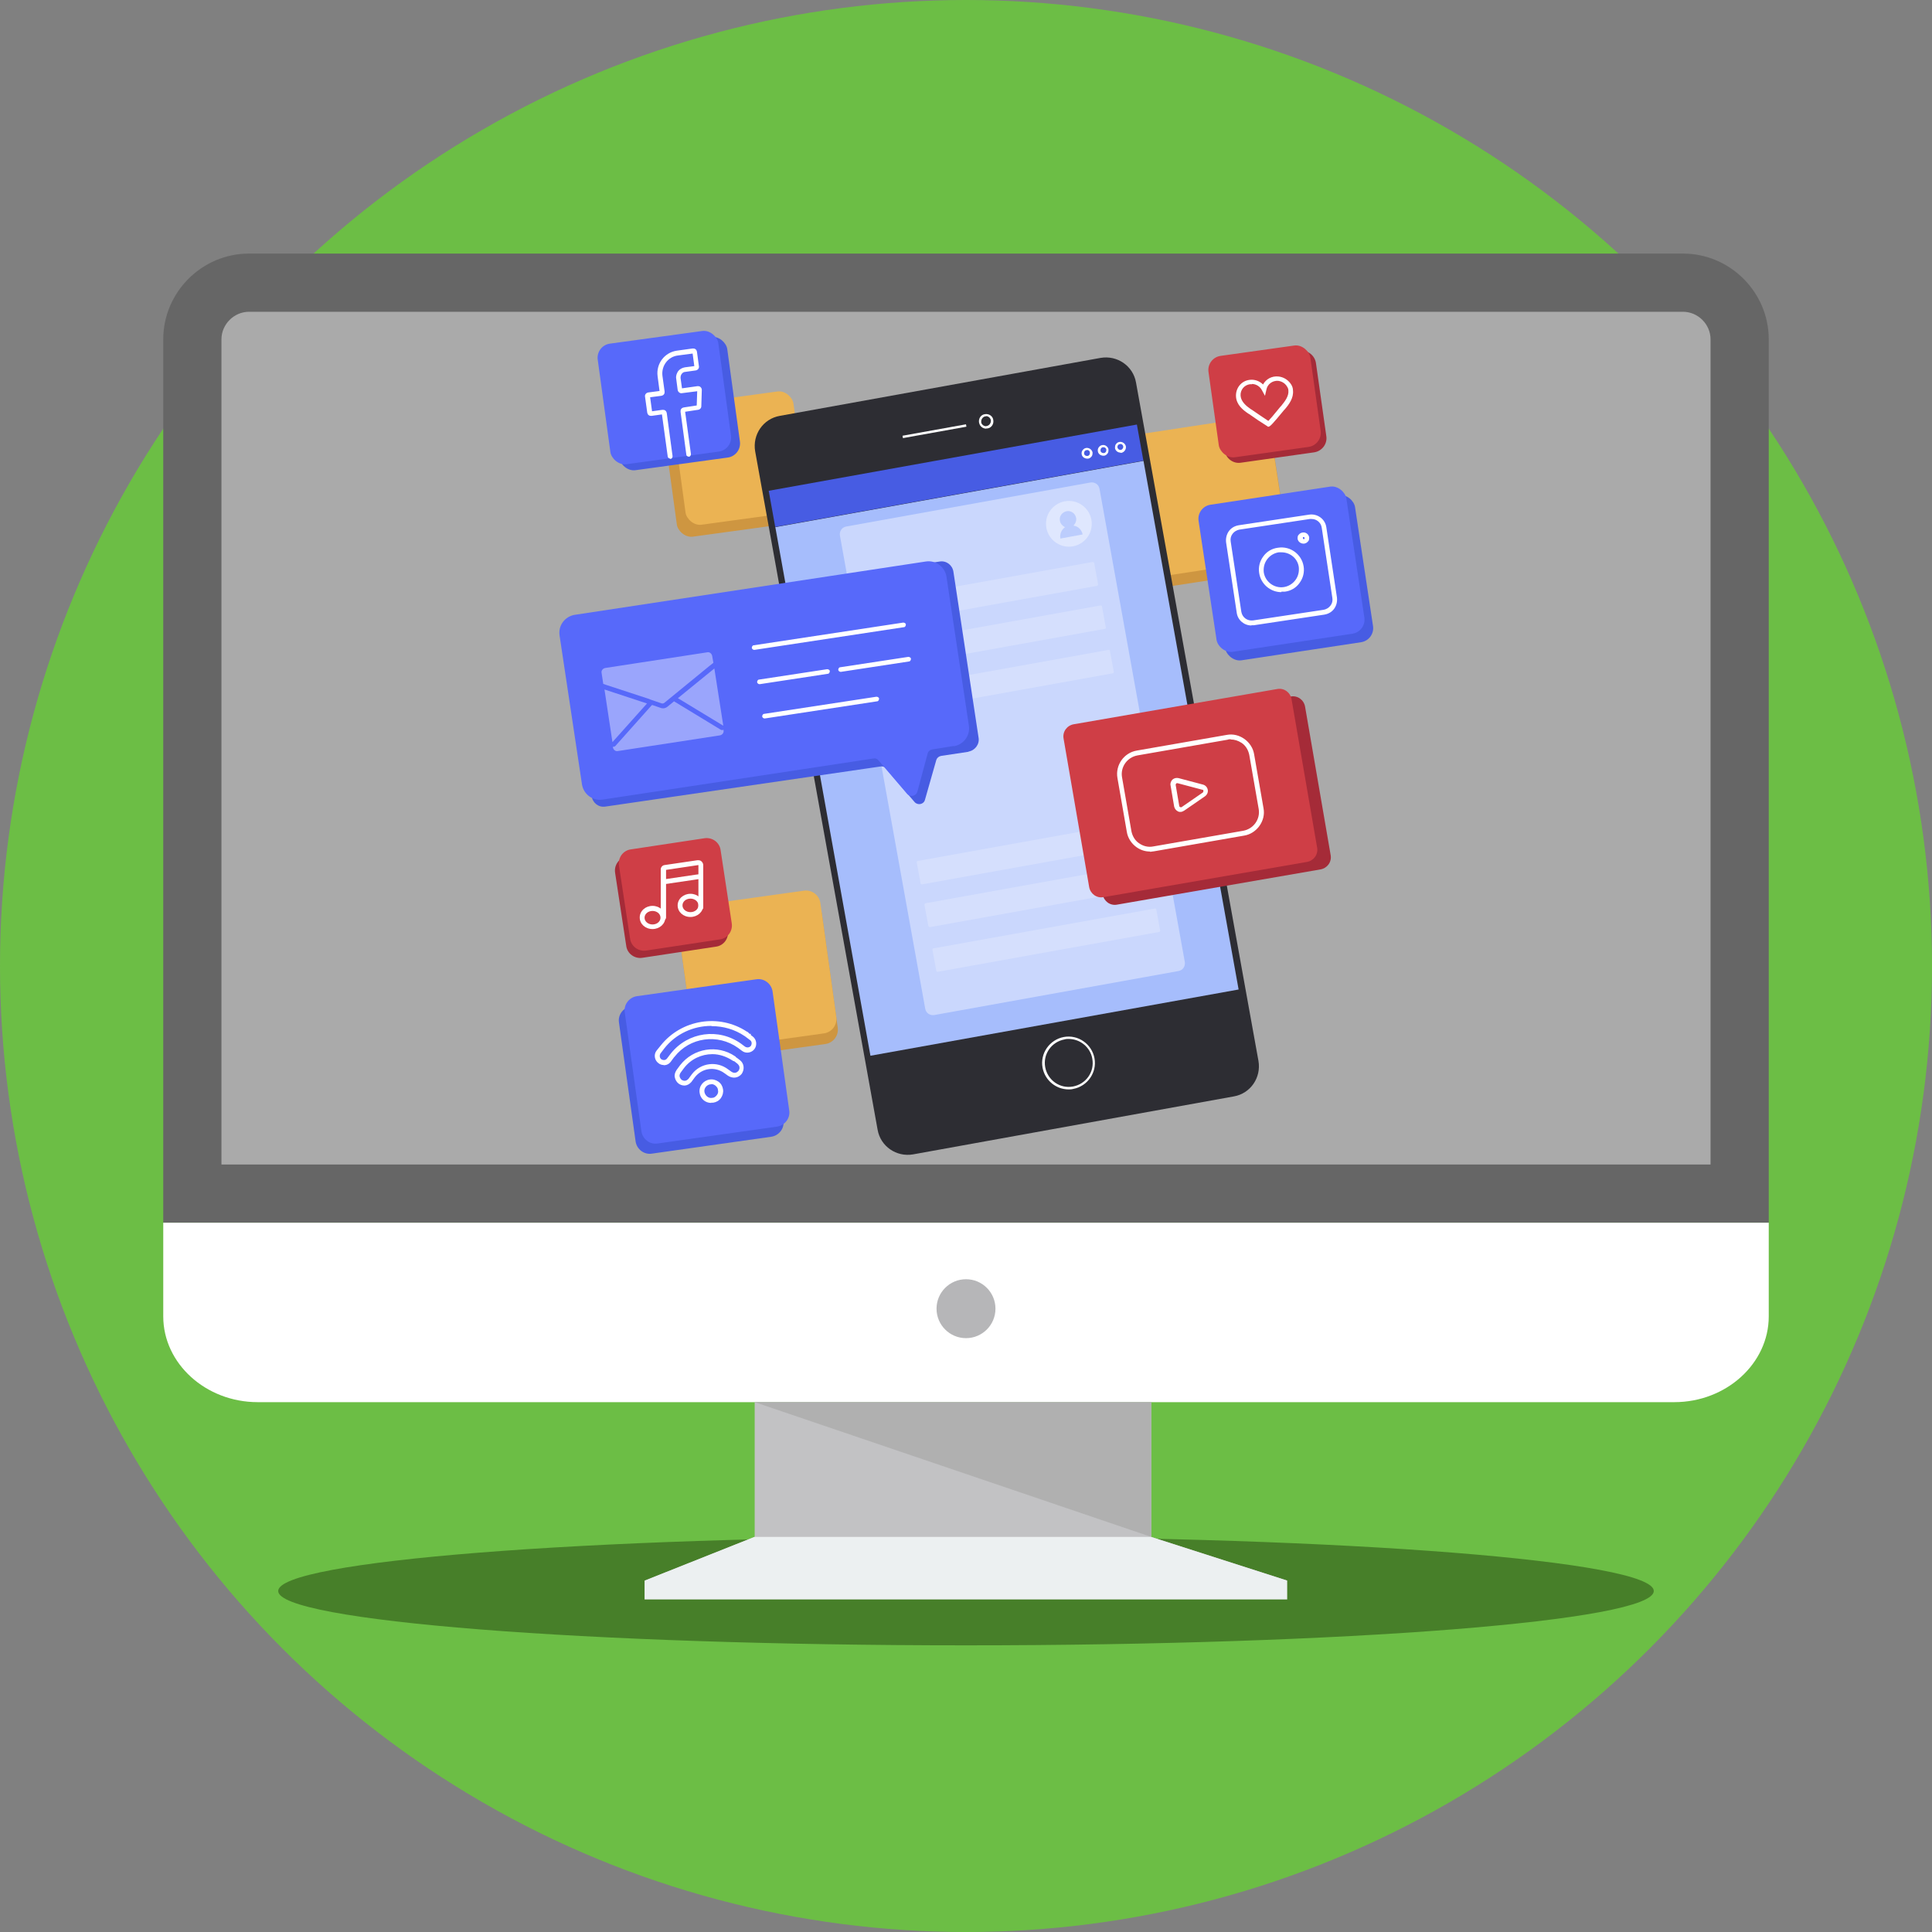 <?xml version="1.0" encoding="UTF-8"?>
<svg id="Layer_1" xmlns="http://www.w3.org/2000/svg" version="1.1" viewBox="0 0 800 800">
  <rect x="0" y="0" width="800" height="800" fill="#808080" stroke="none"/>
  <!-- Generator: Adobe Illustrator 29.1.0, SVG Export Plug-In . SVG Version: 2.1.0 Build 142)  -->
  <defs>
    <style>
      .st0 {
        fill: #cf3e46;
      }

      .st1 {
        fill: #c2c2c4;
      }

      .st2 {
        fill: #2d2d33;
      }

      .st3 {
        fill: #475ce3;
      }

      .st4 {
        fill: #ebb353;
      }

      .st5 {
        fill: #5769fa;
      }

      .st6 {
        opacity: .6;
      }

      .st6, .st7 {
        fill: #a6bdfc;
      }

      .st6, .st8, .st9 {
        isolation: isolate;
      }

      .st10 {
        fill: #ce9641;
      }

      .st11, .st8, .st9 {
        fill: #fff;
      }

      .st12 {
        fill: #6cbe45;
      }

      .st13, .st8 {
        opacity: .4;
      }

      .st14 {
        fill: #b0b0b0;
      }

      .st15 {
        fill: #666;
      }

      .st16 {
        fill: #b6b6b8;
      }

      .st17 {
        fill: #ecf0f1;
      }

      .st18 {
        fill: #a52b38;
      }

      .st19 {
        fill: #477f29;
      }

      .st9 {
        opacity: .2;
      }

      .st20 {
        fill: #aaa;
      }
    </style>
  </defs>
  <g>
    <circle class="st12" cx="400" cy="400" r="400"/>
    <path class="st19" d="M400,636.3c157.3,0,284.8,10.1,284.8,22.5s-127.5,22.5-284.8,22.5-284.8-10.1-284.8-22.5,127.5-22.5,284.8-22.5Z"/>
  </g>
  <path class="st15" d="M103.1,105h593.8c19.5,0,35.5,16,35.5,35.5v365.8H67.6V140.5c0-19.5,16-35.5,35.5-35.5h0Z"/>
  <path class="st20" d="M91.7,482.2h616.6V140.5c0-6.2-5.2-11.4-11.4-11.4H103.1c-6.2,0-11.4,5.2-11.4,11.4v341.7h0Z"/>
  <path class="st11" d="M732.4,506.3v38.8c0,19.5-17.6,35.5-39.1,35.5H106.7c-21.5,0-39.1-16-39.1-35.5v-38.8h664.8Z"/>
  <circle class="st16" cx="400" cy="541.9" r="12.2"/>
  <path class="st1" d="M476.7,636.4l56.4,18.1h-266.1l45.5-18.1v-55.8h164.2v55.8Z"/>
  <path class="st14" d="M476.7,636.4l-164.2-55.8h164.2v55.8Z"/>
  <path class="st17" d="M312.4,636.4h164.2l56.4,18.1v7.8h-266.1v-7.8l45.5-18.1h0Z"/>
  <g>
    <g>
      <g>
        <g>
          <rect class="st10" x="470.9" y="180.3" width="59.7" height="59.6" rx="5.9" ry="5.9" transform="translate(-26 78.2) rotate(-8.7)"/>
          <path class="st4" d="M471.9,179.8l47.3-7.2c3.2-.5,6.3,1.7,6.7,5l7.2,47.2c.5,3.2-1.7,6.3-5,6.7l-47.3,7.2c-3.2.5-6.3-1.7-6.7-5l-7.2-47.2c-.5-3.2,1.7-6.3,5-6.7Z"/>
        </g>
        <g>
          <rect class="st3" x="503.3" y="208.4" width="61.9" height="61.6" rx="5.9" ry="5.9" transform="translate(-29.8 82.6) rotate(-8.6)"/>
          <rect class="st5" x="499.7" y="204.9" width="61.9" height="61.6" rx="5.9" ry="5.9" transform="translate(-29.3 82) rotate(-8.6)"/>
          <g>
            <path class="st11" d="M518.2,259c-3,0-5.7-2.2-6.1-5.3l-4.4-29.1c-.2-1.7.2-3.3,1.1-4.6,1-1.4,2.4-2.2,4.1-2.5l29.2-4.4c3.4-.5,6.6,1.8,7.1,5.2l4.4,29.1c.2,1.7-.2,3.3-1.1,4.6-1,1.4-2.4,2.2-4.1,2.5l-29.2,4.4h-1ZM543,214.9h-.6l-29.2,4.4c-1.1.2-2.1.8-2.8,1.7-.7.9-1,2-.8,3.2l4.4,29.1c.4,2.4,2.5,3.9,4.9,3.6l29.2-4.4c1.1-.2,2.1-.8,2.8-1.7.7-.9,1-2,.8-3.2l-4.4-29.1c-.3-2.1-2.1-3.6-4.2-3.6h0Z"/>
            <path class="st11" d="M530.6,245.2c-4.5,0-8.5-3.3-9.2-7.9-.4-2.4.2-4.9,1.7-6.9,1.4-2,3.6-3.3,6.1-3.6,5.1-.8,9.8,2.7,10.6,7.7h0c.4,2.4-.2,4.9-1.7,6.9-1.4,2-3.6,3.3-6.1,3.6-.5,0-.9,0-1.4,0h0ZM530.6,228.7c-.4,0-.8,0-1.1,0-1.9.3-3.6,1.3-4.8,2.9s-1.6,3.5-1.4,5.4c.6,3.9,4.3,6.7,8.3,6.1,1.9-.3,3.6-1.3,4.8-2.9s1.6-3.5,1.4-5.4h0c-.5-3.6-3.6-6.1-7.2-6.1Z"/>
            <path class="st11" d="M539.7,225.1c-1.1,0-2.2-.8-2.4-2,0-.6,0-1.3.5-1.7.4-.5.9-.8,1.6-.9,1.3-.2,2.5.7,2.7,2h0c0,.6,0,1.3-.5,1.7-.4.5-.9.8-1.6.9h-.4ZM539.7,222.4h0c-.2,0-.2,0-.2.2,0,0,0,.2,0,.3,0,.2.2.4.5.3.2,0,.2,0,.2-.2,0,0,0-.2,0-.3,0-.2-.2-.3-.4-.3h0Z"/>
          </g>
        </g>
        <g>
          <path class="st18" d="M507.8,149.6l30.4-4.3c3.2-.5,6.2,1.8,6.7,5l4.3,30.3c.5,3.2-1.8,6.2-5,6.7l-30.4,4.3c-3.2.5-6.2-1.8-6.7-5l-4.3-30.3c-.5-3.2,1.8-6.2,5-6.7Z"/>
          <rect class="st0" x="502.3" y="145" width="42.6" height="42.4" rx="5.9" ry="5.9" transform="translate(-18 74.5) rotate(-8)"/>
          <path class="st11" d="M525.3,176.7c-.2,0-.4,0-.5-.2-2.6-1.6-5.1-3.3-7.5-5l-.5-.3c-2.2-1.5-4.8-3.6-5-7-.2-3.5,2.2-6.5,5.6-6.9,2.1-.3,4.2.5,5.6,1.9,1.2-2.2,3.6-3.6,6.4-3.3,1.9.2,3.7,1.2,4.9,2.8.7.9,1.1,1.9,1.1,3,.3,3.1-1.6,5.7-3.4,7.8l-.3.3c-4.7,5.7-5.8,6.9-6.5,6.9h0ZM518.2,159.1h-.6c-2.4.3-4.1,2.4-3.9,4.8.2,2.4,2.3,4.2,4.2,5.5l.5.3c2.2,1.5,4.5,3.1,6.8,4.6.6-.6,2-2.2,5-5.9l.3-.3c1.6-2,3.2-4,3-6.4h0c0-.8-.4-1.4-.8-2-.8-1.1-2-1.8-3.4-2-2.4-.2-4.5,1.4-4.9,3.6l-.6,2.6-1.3-2.4c-.8-1.5-2.4-2.5-4.1-2.5l-.2.2Z"/>
        </g>
      </g>
      <g>
        <rect class="st10" x="277.4" y="169.4" width="50.4" height="50.4" rx="5.9" ry="5.9" transform="translate(-23.6 42.9) rotate(-7.8)"/>
        <rect class="st4" x="281" y="164.5" width="50.4" height="50.4" rx="5.9" ry="5.9" transform="translate(-22.9 43.3) rotate(-7.8)"/>
        <rect class="st3" x="253.6" y="141.9" width="50.4" height="50.4" rx="5.9" ry="5.9" transform="translate(-20.1 39.4) rotate(-7.8)"/>
        <rect class="st5" x="249.9" y="139.4" width="50.4" height="50.4" rx="5.9" ry="5.9" transform="translate(-19.8 38.9) rotate(-7.8)"/>
        <path class="st11" d="M277.5,189.9c-.5,0-.9-.4-1-.8l-2.4-17.5-4.3.6c-.5,0-.8,0-1.2-.3-.3-.2-.5-.6-.6-1.1l-.9-6.5c-.2-.9.5-1.7,1.4-1.8l4.6-.6-.8-6.1c-.7-5.2,2.9-9.9,8-10.6l6.5-.9c.5,0,.8,0,1.2.3.3.2.5.6.6,1.1l.8,5.9c.2.9-.5,1.7-1.4,1.8l-4.3.6c-.6,0-1.1.4-1.4.8-.4.5-.5,1.1-.5,1.7l.6,4.3,6.4-.9c.5,0,.9,0,1.3.4s.5.8.5,1.2l-.2,6.7c0,.8-.6,1.4-1.4,1.5l-5.3.8,2.4,17.5c0,.5-.3,1.1-.8,1.1-.5,0-1.1-.3-1.1-.8l-2.4-17.8c0-.5,0-.8.3-1.2.2-.3.6-.5,1.1-.6l5.3-.8.2-5.9-6.3.8c-.8.2-1.7-.5-1.8-1.4l-.6-4.6c-.2-1.1.2-2.2.8-3.1.7-.9,1.7-1.4,2.8-1.6l3.9-.5-.7-5.2-6.1.8c-4.1.5-6.9,4.3-6.4,8.4l.9,6.5c0,.5,0,.8-.3,1.2-.2.3-.6.5-1.1.6l-4.6.6.8,5.8,4.3-.6c.5,0,.8,0,1.2.3.3.2.5.6.6,1.1l2.4,17.8c0,.5-.3,1.1-.8,1.1h-.3Z"/>
      </g>
    </g>
    <g>
      <g>
        <g>
          <path class="st2" d="M510.9,454l-132.8,24c-6.9,1.2-13.5-3.3-14.7-10.2l-50.7-280.9c-1.2-6.9,3.3-13.5,10.2-14.7l132.8-24c6.9-1.2,13.5,3.3,14.7,10.2l50.7,280.9c1.2,6.9-3.3,13.5-10.2,14.7Z"/>
          <g>
            <rect class="st11" x="373.6" y="178" width="26.7" height="1" transform="translate(-25.5 71.4) rotate(-10.2)"/>
            <path class="st11" d="M408.4,177.5c-.6,0-1.2-.2-1.7-.5-.7-.5-1.1-1.1-1.3-2-.3-1.7.8-3.3,2.4-3.5,1.7-.3,3.3.8,3.5,2.4.3,1.7-.8,3.3-2.4,3.5h-.5,0ZM408.4,172.4h-.4c-1.1.2-1.8,1.3-1.7,2.4,0,.5.4,1,.8,1.3.5.3,1,.5,1.5.3,1.1-.2,1.8-1.3,1.7-2.4-.2-1-1.1-1.7-2-1.7h0Z"/>
            <path class="st11" d="M442.5,451.1c-5.2,0-9.8-3.7-10.8-9-1.1-5.9,2.9-11.6,8.8-12.7,5.9-1.1,11.6,2.9,12.7,8.8h0c1.1,5.9-2.9,11.6-8.8,12.7-.7.2-1.3.2-2,.2h0ZM442.5,430.2c-.6,0-1.1,0-1.7.2-5.4,1-9,6.1-8,11.5,1,5.4,6.1,9,11.5,8,5.4-1,9-6.1,8-11.5h0c-.8-4.8-5.1-8.2-9.8-8.2h0Z"/>
          </g>
        </g>
        <rect class="st7" x="339.5" y="202.8" width="154.9" height="222.4" transform="translate(-49 78.8) rotate(-10.2)"/>
        <g>
          <rect class="st3" x="318.4" y="189.4" width="154.9" height="15.2" transform="translate(-28.6 73.2) rotate(-10.2)"/>
          <g>
            <path class="st11" d="M450.1,189.9c-.5,0-.9-.2-1.3-.4-.5-.4-.8-.8-.9-1.4s0-1.2.4-1.7c.4-.5.8-.8,1.4-.9,1.2-.2,2.4.6,2.7,1.8,0,.6,0,1.2-.4,1.7-.4.5-.8.8-1.4.9h-.5ZM450.1,186.4h-.2c-.3,0-.6.2-.8.5-.2.3-.2.6-.2.9s.2.6.5.8c.3.2.6.2.9.2s.6-.2.8-.5c.2-.3.2-.6.2-.9h0c0-.6-.6-1.1-1.2-1.1h0Z"/>
            <path class="st11" d="M456.8,188.7c-.5,0-.9-.2-1.3-.4-.5-.4-.8-.8-.9-1.4s0-1.2.4-1.7c.4-.5.8-.8,1.4-.9s1.2,0,1.7.4c.5.4.8.8.9,1.4h0c0,.6,0,1.2-.4,1.7-.4.5-.8.8-1.4.9h-.4ZM456.9,185.2h-.2c-.3,0-.6.2-.8.5-.2.3-.2.6-.2.9s.2.6.5.8c.3.2.6.2.9.2s.6-.2.8-.5c.2-.3.2-.6.2-.9h0c0-.3-.2-.6-.5-.8-.2-.2-.5-.2-.7-.2h0Z"/>
            <path class="st11" d="M463.9,187.4c-1.1,0-2-.8-2.2-1.8,0-.6,0-1.2.4-1.7.4-.5.8-.8,1.4-.9,1.2-.2,2.4.6,2.7,1.8h0c.2,1.2-.6,2.4-1.8,2.7h-.5ZM463.9,183.9h-.2c-.3,0-.6.2-.8.5-.2.3-.2.6-.2.9.2.7.8,1.1,1.4,1s1.1-.8,1-1.4c0-.6-.6-1.1-1.2-1.1h0Z"/>
          </g>
        </g>
      </g>
      <g>
        <path class="st8" d="M487.9,402.1l-101,18.2c-1.8.3-3.5-.8-3.8-2.7l-35.3-195.8c-.3-1.8.8-3.5,2.7-3.8l101-18.2c1.8-.3,3.5.8,3.8,2.7l35.3,195.8c.3,1.8-.8,3.5-2.7,3.8Z"/>
        <path class="st9" d="M454.2,242.6l-91.7,16.5c-.3,0-.6-.2-.7-.5l-1.6-8.7c0-.3.2-.6.5-.7l91.7-16.5c.3,0,.6.2.7.5l1.6,8.7c0,.3-.2.6-.5.7Z"/>
        <path class="st9" d="M364,267.2l91.7-16.5c.3,0,.6.1.6.4l1.6,8.7c0,.3-.1.6-.4.6l-91.7,16.5c-.3,0-.6-.1-.6-.4l-1.6-8.7c0-.3.1-.6.4-.6h0Z"/>
        <path class="st9" d="M367.3,285.6l91.7-16.5c.3,0,.6.1.6.4l1.6,8.7c0,.3-.1.6-.4.6l-91.7,16.5c-.3,0-.6-.1-.6-.4l-1.6-8.7c0-.3.1-.6.4-.6Z"/>
        <path class="st9" d="M380,356.5l91.7-16.5c.3,0,.6.1.6.4l1.6,8.7c0,.3-.1.6-.4.6l-91.7,16.5c-.3,0-.6-.1-.6-.4l-1.6-8.7c0-.3.1-.6.4-.6h0Z"/>
        <path class="st9" d="M476.8,367.4l-91.7,16.5c-.3,0-.6-.2-.7-.5l-1.6-8.7c0-.3.2-.6.5-.7l91.7-16.5c.3,0,.6.2.7.5l1.6,8.7c0,.3-.2.6-.5.7Z"/>
        <path class="st9" d="M386.5,392.7l91.7-16.5c.3,0,.6.1.6.4l1.6,8.7c0,.3-.1.6-.4.6l-91.7,16.5c-.3,0-.6-.1-.6-.4l-1.6-8.7c0-.3.1-.6.4-.6Z"/>
        <g>
          <path class="st8" d="M451.9,215.1c1,5.2-2.4,10.1-7.5,11.1s-10.1-2.4-11.1-7.5c-1-5.2,2.4-10.1,7.5-11.1,5.2-1,10.1,2.4,11.1,7.5Z"/>
          <path class="st6" d="M444.6,217.5c.8-.8,1.2-2,1-3.1-.4-1.9-2.2-3.1-4-2.7-1.9.4-3.1,2.2-2.7,4,.2,1.2,1.1,2.1,2.1,2.6-1.4,1-2.3,2.8-1.9,4.7,0,0,9.2-1.7,9.2-1.7-.4-1.9-1.8-3.3-3.5-3.6h-.2Z"/>
        </g>
      </g>
    </g>
    <g>
      <g>
        <g>
          <path class="st10" d="M286.2,379.8l47.4-6.6c3.2-.4,6.2,1.8,6.7,5.1l6.6,47.3c.4,3.2-1.8,6.2-5.1,6.7l-47.4,6.6c-3.2.4-6.2-1.8-6.7-5.1l-6.6-47.3c-.4-3.2,1.8-6.2,5.1-6.7Z"/>
          <path class="st4" d="M285.6,375.4l47.4-6.6c3.2-.4,6.2,1.8,6.7,5.1l6.6,47.3c.4,3.2-1.8,6.2-5.1,6.7l-47.4,6.6c-3.2.4-6.2-1.8-6.7-5.1l-6.6-47.3c-.4-3.2,1.8-6.2,5.1-6.7Z"/>
        </g>
        <g>
          <path class="st3" d="M261.3,416.7l49.5-7c3.2-.5,6.2,1.8,6.7,5l6.9,49.3c.5,3.2-1.8,6.2-5,6.7l-49.5,7c-3.2.5-6.2-1.8-6.7-5l-6.9-49.3c-.5-3.2,1.8-6.2,5-6.7Z"/>
          <path class="st5" d="M263.7,412.5l49.5-7c3.2-.5,6.2,1.8,6.7,5l6.9,49.3c.5,3.2-1.8,6.2-5,6.7l-49.5,7c-3.2.5-6.2-1.8-6.7-5l-6.9-49.3c-.5-3.2,1.8-6.2,5-6.7Z"/>
          <g>
            <path class="st11" d="M294.5,456.7c-2.4,0-4.5-1.7-4.8-4.2-.4-2.7,1.5-5.1,4.2-5.5,1.3-.2,2.6.2,3.6.9,1.1.8,1.7,1.9,1.9,3.2.2,1.3-.2,2.6-.9,3.6-.8,1.1-1.9,1.7-3.2,1.9h-.8ZM294.5,449h-.4c-1.5.2-2.7,1.7-2.4,3.2s1.7,2.7,3.2,2.4c.8,0,1.4-.5,1.9-1.1s.7-1.4.5-2.1h0c0-.8-.5-1.4-1.1-1.9-.5-.4-1.1-.6-1.7-.6h0Z"/>
            <g>
              <path class="st11" d="M283.4,449.5c-.9,0-1.7-.3-2.4-.8-.8-.6-1.4-1.6-1.6-2.7s.2-2.1.8-3l1.4-1.9c5.5-7.1,15.5-8.7,22.8-3.7,0,0,.2,0,.2.2l.2.2c0,0,.2.2.3.2l1.3,1c.8.6,1.4,1.6,1.5,2.7s-.2,2.1-.8,3c-.7.8-1.6,1.4-2.7,1.5s-2.1-.2-3-.8l-1.4-1c-3.9-2.9-9.3-2.2-12.3,1.7l-1.4,1.9c-.7.8-1.6,1.4-2.7,1.5h-.5,0ZM295,436.5c-4.5,0-8.9,2-11.8,5.8l-1.4,1.9c-.3.5-.5,1-.4,1.5s.4,1,.8,1.4c.5.3,1,.5,1.5.4.5,0,1-.4,1.4-.8l1.4-1.9c3.6-4.7,10.3-5.6,15-2l1.4,1c.5.3,1,.5,1.5.4.5,0,1-.4,1.4-.8.3-.5.5-1,.4-1.5,0-.5-.4-1-.8-1.4l-1.4-1.1s0,0-.2,0l-.4-.2c-2.6-1.7-5.5-2.7-8.4-2.7h0ZM303.5,439.2h0Z"/>
              <path class="st11" d="M274.9,441c-.8,0-1.6-.2-2.3-.8-1.6-1.2-2-3.6-.7-5.2l1.7-2.1c8.6-10.8,24.2-13.3,35.7-5.7.2,0,.4.2.6.4l.5.5h.5v.5c0,0,.8.6.8.6,1.6,1.2,1.9,3.6.7,5.2-1.2,1.6-3.6,2-5.2.7l-1.6-1.2c-8.4-6-20-4.4-26.3,3.7l-.2.2-1.4,1.9c-.8,1-1.8,1.4-3,1.4h0ZM294.5,424.8c-7.4,0-14.7,3.3-19.4,9.3l-1.6,2.1c-.5.8-.4,1.8.3,2.4.8.5,1.8.5,2.4-.3l1.6-2.1c7.1-8.9,19.8-10.7,29.1-4l1.6,1.2c.8.5,1.8.4,2.4-.3.5-.8.5-1.8-.3-2.4l-2-1.5c0,0-.2-.2-.3-.2h0c-4.1-2.8-8.9-4.1-13.6-4.1h0Z"/>
            </g>
          </g>
        </g>
        <g>
          <path class="st18" d="M259.7,354.7l30.4-4.6c3.2-.5,6.3,1.7,6.7,5l4.6,30.2c.5,3.2-1.7,6.3-5,6.7l-30.4,4.6c-3.2.5-6.3-1.7-6.7-5l-4.6-30.2c-.5-3.2,1.7-6.3,5-6.7Z"/>
          <path class="st0" d="M261.3,351.7l30.4-4.6c3.2-.5,6.3,1.7,6.7,5l4.6,30.2c.5,3.2-1.7,6.3-5,6.7l-30.4,4.6c-3.2.5-6.3-1.7-6.7-5l-4.6-30.2c-.5-3.2,1.7-6.3,5-6.7Z"/>
          <g>
            <path class="st11" d="M270.2,384.7c-3,0-5.3-2.1-5.3-4.8s2.4-4.8,5.3-4.8,5.3,2.1,5.3,4.8-2.4,4.8-5.3,4.8ZM270.2,377.2c-1.8,0-3.3,1.2-3.3,2.8s1.5,2.8,3.3,2.8,3.3-1.2,3.3-2.8-1.5-2.8-3.3-2.8Z"/>
            <path class="st11" d="M285.9,379.7c-3,0-5.3-2.1-5.3-4.8s2.4-4.8,5.3-4.8,5.3,2.1,5.3,4.8-2.4,4.8-5.3,4.8ZM285.9,372.1c-1.8,0-3.3,1.2-3.3,2.8s1.5,2.8,3.3,2.8,3.3-1.2,3.3-2.8-1.5-2.8-3.3-2.8Z"/>
            <path class="st11" d="M274.6,380.9c-.5,0-1-.5-1-1v-19.9c0-.9.7-1.7,1.6-1.8l13.6-2c.6,0,1.2,0,1.7.5s.7,1,.7,1.6v17.5c0,.5-.5,1-1,1s-1-.5-1-1v-17.5l-.2-1.1.2,1-13.4,2v19.8c0,.5-.5,1-1,1h0Z"/>
            <rect class="st11" x="274.4" y="363.1" width="15.7" height="2" transform="translate(-50.2 45.1) rotate(-8.4)"/>
          </g>
        </g>
      </g>
      <g>
        <g>
          <path class="st18" d="M546.8,360l-84.3,14.6c-2.8.5-5.4-1.4-5.9-4.2l-10.6-61.5c-.5-2.8,1.4-5.4,4.2-5.9l84.3-14.6c2.8-.5,5.4,1.4,5.9,4.2l10.6,61.5c.5,2.8-1.4,5.4-4.2,5.9Z"/>
          <path class="st0" d="M541.2,356.9l-84.3,14.6c-2.8.5-5.4-1.4-5.9-4.2l-10.6-61.5c-.5-2.8,1.4-5.4,4.2-5.9l84.3-14.6c2.8-.5,5.4,1.4,5.9,4.2l10.6,61.5c.5,2.8-1.4,5.4-4.2,5.9Z"/>
          <path class="st11" d="M476.2,352.6c-2,0-3.9-.6-5.6-1.8-2.1-1.5-3.6-3.8-4-6.3l-3.9-22.4c-.9-5.3,2.7-10.4,8-11.3l37.3-6.5c2.6-.5,5.2.2,7.3,1.7,2.1,1.5,3.6,3.8,4,6.3l3.9,22.4c.5,2.6-.2,5.2-1.7,7.3-1.5,2.1-3.8,3.6-6.3,4l-37.3,6.5c-.5,0-1.1.2-1.7.2h0ZM509.7,306.1c-.5,0-.9,0-1.4.2l-37.3,6.5c-4.3.8-7.1,4.8-6.4,9l3.9,22.4c.4,2,1.5,3.9,3.2,5,1.7,1.2,3.8,1.7,5.8,1.3l37.3-6.5c4.3-.8,7.1-4.8,6.4-9l-3.9-22.4c-.4-2-1.5-3.9-3.2-5-1.4-.9-2.9-1.4-4.5-1.4h0Z"/>
          <path class="st11" d="M488.9,336.2c-.4,0-.7,0-1.1-.2-.8-.4-1.4-1.1-1.6-2l-1.5-8.8c-.2-.9.2-1.8.8-2.4.7-.6,1.6-.8,2.5-.6l10.2,2.7c1,.3,1.7,1.1,1.9,2.1s-.2,2-1.1,2.7l-8.7,6c-.5.3-1,.5-1.5.5h0ZM486.8,324.9l1.5,8.8c0,.3.3.5.4.5,0,0,.4.2.6,0l8.7-6c.3-.2.3-.5.3-.7s0-.5-.5-.5l-10.2-2.7c-.3,0-.5,0-.6.2,0,0-.2.3-.2.6h0v-.2Z"/>
        </g>
        <g>
          <path class="st3" d="M401,311.3l-11.3,1.7c-1,.2-1.7.8-2,1.7l-4.7,16.5c-.5,1.9-3,2.4-4.3.9l-11.9-13.9c-.5-.7-1.4-1-2.3-.8l-113.9,16.6c-2.7.4-5.2-1.5-5.6-4.3l-10.4-68.6c-.5-2.7,1.4-5.3,4.1-5.8l150.5-22.8c2.7-.4,5.2,1.5,5.6,4.3l10.4,68.6c.5,2.7-1.4,5.3-4.1,5.8h0Z"/>
          <path class="st5" d="M394.9,308.9l-8.8,1.4c-1,.2-1.8.8-2,1.8l-4.2,15.6c-.5,2-3,2.5-4.3,1l-11.8-13.8c-.5-.7-1.4-1-2.3-.8l-112,17c-4.1.6-7.8-2.2-8.5-6.2l-9.3-61.8c-.6-4.1,2.2-7.8,6.2-8.5l145.5-22.1c4.1-.6,7.8,2.2,8.5,6.2l9.3,61.8c.6,4.1-2.2,7.8-6.2,8.5h0Z"/>
          <g class="st13">
            <g>
              <path class="st11" d="M269.1,289.6l5,1.7c.3,0,.6,0,.9-.2l18.7-15.3,1.4-1.1c0,0,.2-.2.3-.2l-.5-2.9c-.2-1-1.1-1.7-2-1.5l-42.3,6.5c-1,.2-1.7,1.1-1.5,2l.7,4.6,1.2.4s18,5.9,18,5.9Z"/>
              <polygon class="st11" points="250.3 285.5 253.6 307.3 267.9 291.3 250.3 285.5"/>
              <polygon class="st11" points="299.5 300.5 295.8 276.8 280.7 289.1 299.5 300.5"/>
              <path class="st11" d="M298.5,302.2l-19.4-11.8-2.8,2.3c-.4.3-.9.5-1.4.6-.5,0-.9,0-1.4-.2l-3.5-1.2s0,.2-.2.2l-15,16.8c-.2.2-.4.3-.6.3h-.4v.3c.2,1,1.1,1.7,2,1.5l42.3-6.5c1-.2,1.7-1.1,1.5-2v-.4c-.2.2-.4.2-.5.2-.2,0-.5,0-.7-.2h0Z"/>
            </g>
          </g>
          <path class="st11" d="M312.3,269.1c-.5,0-.9-.4-1-.8,0-.5.3-1.1.8-1.1l61.9-9.4c.5,0,1.1.3,1.1.8,0,.5-.3,1.1-.8,1.1l-61.9,9.4h-.2Z"/>
          <path class="st11" d="M316.6,297.5c-.5,0-.9-.4-1-.8,0-.5.3-1.1.8-1.1l46.5-7.1c.5,0,1.1.3,1.1.8,0,.5-.3,1.1-.8,1.1l-46.5,7.1h-.2Z"/>
          <path class="st11" d="M314.5,283.3c-.5,0-.9-.4-1-.8,0-.5.3-1.1.8-1.1l28.2-4.3c.5,0,1.1.3,1.1.8,0,.5-.3,1.1-.8,1.1l-28.2,4.3h-.2Z"/>
          <path class="st11" d="M348.1,278.2c-.5,0-.9-.4-1-.8,0-.5.3-1.1.8-1.1l28.2-4.3c.5,0,1.1.3,1.1.8,0,.5-.3,1.1-.8,1.1l-28.2,4.3h-.2Z"/>
        </g>
      </g>
    </g>
  </g>
</svg>